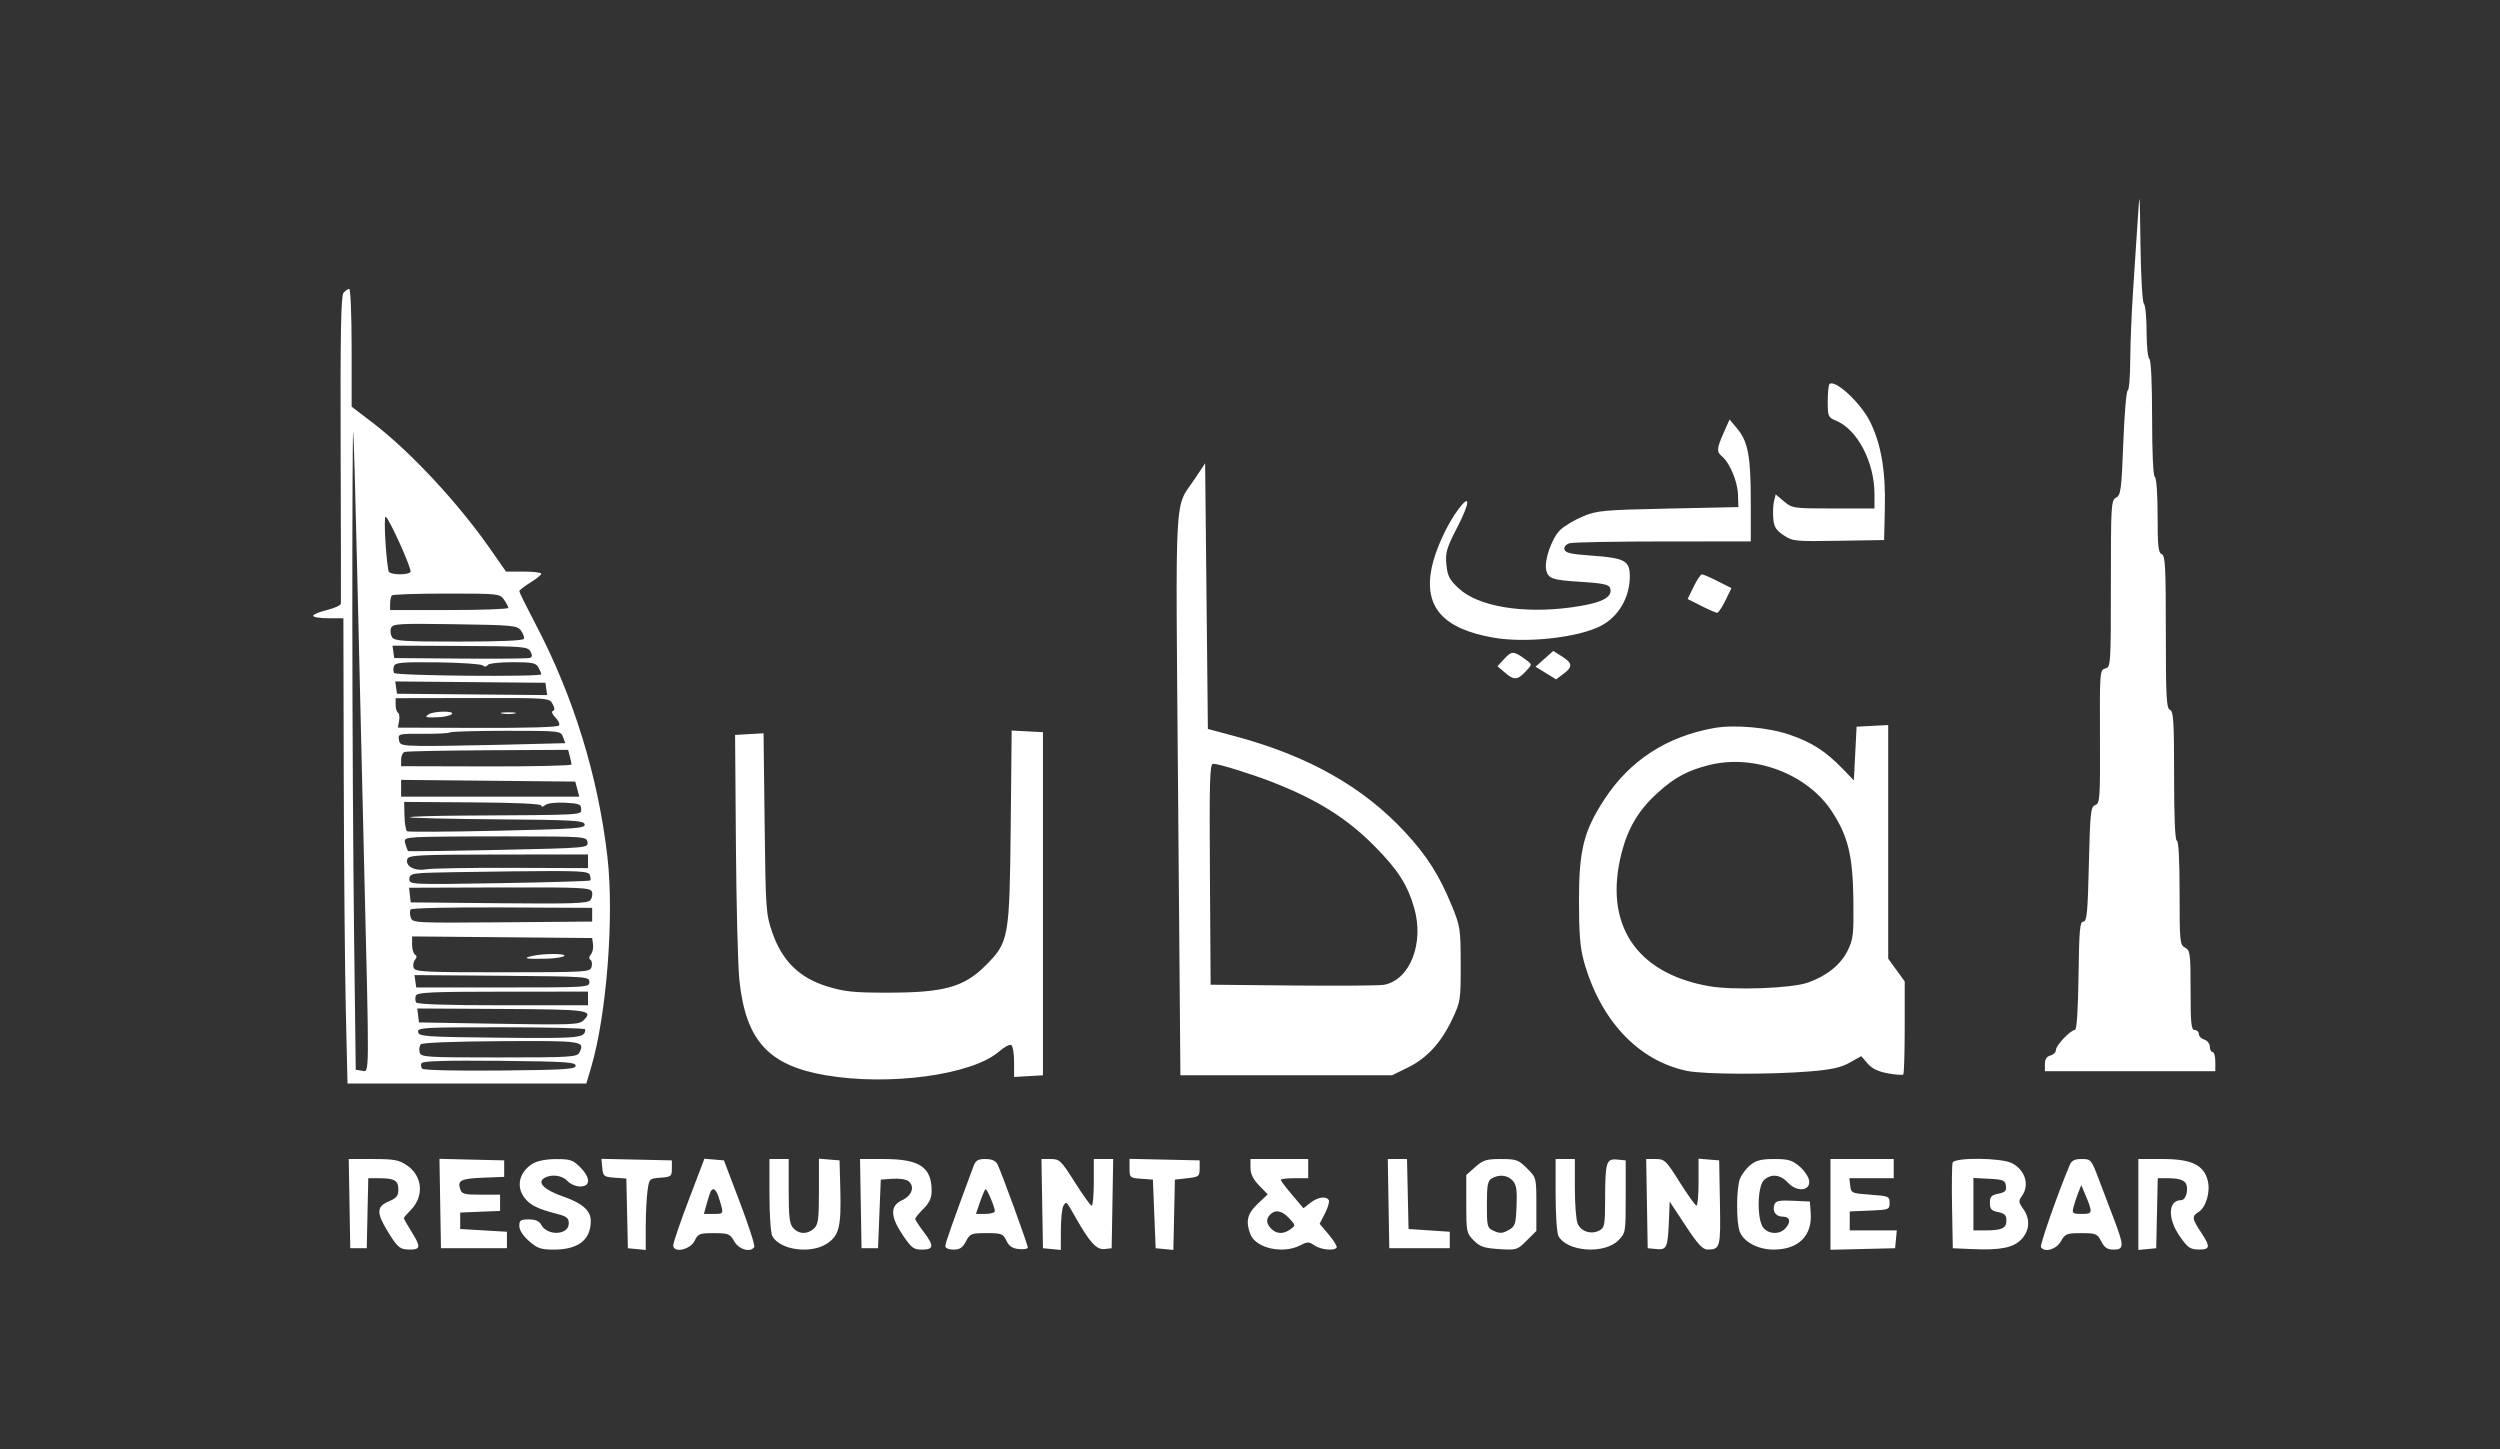 <?xml version="1.0" encoding="UTF-8"?> <svg xmlns="http://www.w3.org/2000/svg" width="138" height="80" viewBox="0 0 138 80" fill="none"><rect x="0" y="0" width="138" height="80" fill="#333333" stroke="none"/><path fill-rule="evenodd" clip-rule="evenodd" d="M117.996 12.234C117.932 13.234 117.816 15.007 117.738 16.173C117.66 17.34 117.593 19.028 117.589 19.923C117.585 20.819 117.522 21.552 117.45 21.552C117.377 21.552 117.267 22.849 117.206 24.434C117.106 27.045 117.069 27.33 116.808 27.47C116.535 27.616 116.52 27.861 116.52 32.222C116.52 36.718 116.513 36.822 116.211 36.901C115.911 36.979 115.903 37.083 115.918 40.663C115.933 44.093 115.915 44.351 115.658 44.441C115.406 44.529 115.375 44.818 115.306 47.704C115.242 50.385 115.195 50.871 115.002 50.871C114.809 50.871 114.769 51.323 114.734 53.864C114.707 55.837 114.638 56.856 114.532 56.856C114.292 56.856 113.485 57.709 113.485 57.963C113.485 58.085 113.349 58.22 113.182 58.264C112.977 58.317 112.878 58.471 112.878 58.736V59.129H122.286V58.599C122.286 58.307 122.217 58.068 122.134 58.068C122.05 58.068 121.982 57.937 121.982 57.776C121.982 57.614 121.846 57.439 121.679 57.386C121.512 57.334 121.375 57.193 121.375 57.073C121.375 56.954 121.273 56.856 121.148 56.856C120.956 56.856 120.92 56.512 120.92 54.664C120.92 52.628 120.898 52.461 120.617 52.311C120.329 52.157 120.313 51.993 120.313 49.275C120.313 47.46 120.257 46.401 120.161 46.401C120.065 46.401 120.01 45.112 120.01 42.836C120.01 39.806 119.975 39.257 119.782 39.183C119.587 39.109 119.554 38.488 119.554 34.886C119.554 31.283 119.522 30.663 119.327 30.588C119.14 30.517 119.099 30.135 119.099 28.46C119.099 27.263 119.037 26.38 118.947 26.325C118.854 26.267 118.796 25.013 118.796 23.067C118.796 21.122 118.737 19.867 118.644 19.81C118.561 19.758 118.492 19.086 118.492 18.316C118.492 17.546 118.426 16.849 118.344 16.767C118.26 16.683 118.178 15.278 118.154 13.517C118.113 10.418 118.113 10.417 117.996 12.234ZM18.961 16.166C18.822 16.333 18.784 18.414 18.804 24.765C18.819 29.373 18.825 33.222 18.817 33.318C18.809 33.414 18.462 33.574 18.044 33.674C17.627 33.774 17.286 33.917 17.286 33.992C17.286 34.067 17.661 34.128 18.12 34.128H18.955L18.975 42.879C18.986 47.691 19.037 53.47 19.088 55.72L19.182 59.811H32.365L32.628 58.927C33.486 56.041 33.908 50.593 33.53 47.302C33.018 42.852 31.658 38.444 29.566 34.457C29.071 33.512 28.666 32.693 28.666 32.636C28.666 32.58 28.939 32.365 29.273 32.159C29.607 31.953 29.88 31.732 29.88 31.668C29.88 31.605 29.441 31.552 28.906 31.552H27.932L27.061 30.302C25.28 27.75 22.651 24.926 20.586 23.347L19.41 22.448V19.197C19.41 17.409 19.35 15.946 19.277 15.946C19.204 15.946 19.061 16.045 18.961 16.166ZM100.987 21.204C100.934 21.257 100.891 21.689 100.891 22.165C100.891 22.986 100.915 23.041 101.351 23.221C102.531 23.709 103.471 25.51 103.471 27.282V28.068H101.206C98.998 28.068 98.93 28.058 98.48 27.68L98.019 27.292L97.927 27.656C97.877 27.857 97.857 28.285 97.884 28.607C97.923 29.081 98.033 29.262 98.453 29.544C98.952 29.878 99.08 29.891 101.488 29.851L104.002 29.81L104.044 28.043C104.094 25.988 103.831 24.468 103.215 23.253C102.688 22.212 101.277 20.915 100.987 21.204ZM95.147 23.888C94.759 24.764 94.747 24.938 95.06 25.198C95.482 25.548 95.914 26.581 95.937 27.296L95.96 27.992L92.091 28.073C88.51 28.149 88.159 28.181 87.387 28.501C86.928 28.691 86.363 29.027 86.131 29.247C85.659 29.695 85.221 30.957 85.354 31.486C85.467 31.933 85.699 32.016 87.083 32.105C88.688 32.207 88.904 32.267 88.904 32.612C88.904 33.047 88.228 33.328 86.691 33.533C84.023 33.888 81.588 33.472 80.521 32.478C80.006 31.998 79.902 31.797 79.841 31.163C79.777 30.499 79.847 30.263 80.451 29.088C81.15 27.733 81.179 27.215 80.507 28.103C79.884 28.926 79.228 30.361 79.028 31.341C78.584 33.505 79.658 34.716 82.449 35.2C84.261 35.514 87.116 35.198 88.373 34.545C89.346 34.039 89.966 32.975 89.966 31.81C89.966 30.948 89.686 30.798 87.828 30.668C86.687 30.587 86.395 30.519 86.357 30.322C86.328 30.171 86.445 30.041 86.659 29.983C86.851 29.932 89.175 29.889 91.825 29.888L96.643 29.886V27.68C96.643 25.182 96.492 24.375 95.891 23.657L95.472 23.155L95.147 23.888ZM19.448 33.901C19.45 39.568 19.494 47.545 19.545 51.629L19.637 59.053L19.979 59.102C20.4 59.161 20.393 59.848 20.095 47.538C19.974 42.538 19.801 35.208 19.71 31.25C19.62 27.291 19.523 23.95 19.496 23.825C19.468 23.7 19.447 28.234 19.448 33.901ZM65.966 26.412C64.801 28.164 64.89 26.507 65.031 43.831L65.158 59.356H76.841L77.7 58.935C78.765 58.413 79.54 57.573 80.159 56.269C80.62 55.296 80.635 55.203 80.63 53.22C80.626 51.261 80.604 51.123 80.129 49.969C79.444 48.304 78.763 47.235 77.563 45.939C75.251 43.441 72.215 41.724 68.211 40.65L66.675 40.237L66.523 25.573L65.966 26.412ZM21.28 29.97C21.333 30.767 21.415 31.483 21.464 31.561C21.576 31.742 22.55 31.749 22.661 31.57C22.752 31.423 21.44 28.522 21.283 28.522C21.229 28.522 21.228 29.174 21.28 29.97ZM93.489 32.385L93.158 33.065L93.909 33.445C94.322 33.654 94.717 33.825 94.786 33.825C94.856 33.825 95.062 33.519 95.244 33.145L95.575 32.464L94.824 32.084C94.411 31.875 94.016 31.704 93.947 31.704C93.877 31.704 93.671 32.01 93.489 32.385ZM21.635 32.866C21.58 32.921 21.534 33.126 21.534 33.32V33.674H24.797C26.591 33.674 28.059 33.621 28.059 33.556C28.059 33.491 27.952 33.287 27.823 33.102C27.592 32.773 27.512 32.765 24.661 32.765C23.053 32.765 21.691 32.81 21.635 32.866ZM21.586 34.667C21.531 34.81 21.556 35.037 21.641 35.172C21.776 35.385 22.243 35.416 25.332 35.416C27.646 35.416 28.886 35.362 28.921 35.259C28.95 35.172 28.876 34.967 28.756 34.804C28.553 34.527 28.308 34.504 25.112 34.457C21.986 34.411 21.677 34.429 21.586 34.667ZM21.762 36.325L25.403 36.354C27.406 36.37 29.133 36.354 29.241 36.319C29.386 36.271 29.396 36.178 29.282 35.964C29.136 35.692 28.904 35.673 25.395 35.657L21.664 35.639L21.762 36.325ZM83.049 36.354L82.659 36.775L83.059 37.118C83.571 37.558 83.76 37.55 84.212 37.071C84.577 36.683 84.577 36.678 84.276 36.453C83.565 35.923 83.457 35.915 83.049 36.354ZM84.762 36.803L85.895 37.502L86.299 37.2C86.826 36.808 86.81 36.607 86.222 36.236L85.74 35.931L84.762 36.803ZM21.747 36.764C21.699 36.89 21.702 37.062 21.754 37.147C21.852 37.305 29.88 37.376 29.88 37.219C29.88 37.175 29.809 37.007 29.723 36.846C29.586 36.592 29.396 36.553 28.29 36.553C27.564 36.553 26.972 36.621 26.916 36.712C26.855 36.811 26.752 36.818 26.642 36.73C26.545 36.653 25.424 36.577 24.15 36.562C22.208 36.539 21.821 36.572 21.747 36.764ZM21.913 38.295L30.204 38.369L30.107 37.689L21.817 37.616L21.913 38.295ZM21.838 38.901C21.838 39.1 21.897 39.299 21.969 39.343C22.041 39.388 22.069 39.591 22.03 39.794L21.959 40.165L26.363 40.18C29.106 40.19 30.803 40.139 30.86 40.046C30.911 39.964 30.818 39.763 30.653 39.598C30.48 39.425 30.423 39.276 30.518 39.244C30.633 39.206 30.628 39.09 30.503 38.857C30.326 38.526 30.3 38.524 26.081 38.532L21.838 38.54V38.901ZM23.659 39.431C23.401 39.598 23.509 39.625 24.265 39.586C24.558 39.571 24.861 39.496 24.941 39.419C25.137 39.23 23.953 39.241 23.659 39.431ZM27.717 39.387C27.905 39.423 28.212 39.423 28.4 39.387C28.588 39.351 28.434 39.321 28.059 39.321C27.683 39.321 27.53 39.351 27.717 39.387ZM94.606 40.189C91.999 40.657 89.967 41.977 88.573 44.109C87.421 45.872 87.159 46.914 87.159 49.735C87.159 51.498 87.225 52.32 87.422 53.034C88.332 56.319 90.424 58.55 93.122 59.113C94.061 59.309 97.714 59.323 99.929 59.14C101.1 59.043 101.624 58.926 102.106 58.656L102.741 58.299L103.09 58.704C103.333 58.986 103.675 59.152 104.21 59.249C104.633 59.326 105.016 59.353 105.06 59.31C105.104 59.266 105.14 58.093 105.14 56.702V54.174L104.229 52.919V40.022L102.484 40.113L102.333 43.075L101.69 42.412C100.78 41.472 100.016 40.981 98.816 40.565C97.633 40.154 95.741 39.985 94.606 40.189ZM24.835 40.429C24.786 40.477 24.121 40.512 23.357 40.506C22.017 40.496 21.97 40.507 22.017 40.823C22.061 41.121 22.163 41.153 23.127 41.174C23.712 41.187 25.768 41.158 27.697 41.11L31.205 41.023L31.078 40.681C30.953 40.344 30.924 40.341 27.937 40.341C26.279 40.341 24.883 40.38 24.835 40.429ZM55.791 45.599C55.727 51.816 55.692 52.01 54.392 53.307C53.215 54.483 52.115 54.791 49.074 54.795C47.126 54.797 46.634 54.748 45.66 54.45C44.133 53.983 43.169 53.037 42.632 51.477C42.28 50.458 42.264 50.224 42.207 45.447L42.148 40.477L40.577 40.568L40.622 46.629C40.647 49.962 40.733 53.318 40.812 54.085C41.157 57.425 42.406 58.809 45.566 59.352C49.098 59.959 53.678 59.333 55.151 58.041C55.434 57.793 55.736 57.634 55.822 57.687C55.908 57.74 55.978 58.158 55.978 58.615V59.448L57.571 59.356V40.416L55.844 40.326L55.791 45.599ZM22.331 41.508C22.227 41.547 22.141 41.739 22.141 41.936V42.294L26.845 42.306C29.432 42.312 31.548 42.265 31.547 42.2C31.546 42.136 31.503 41.927 31.451 41.737L31.359 41.391L26.94 41.414C24.509 41.427 22.435 41.469 22.331 41.508ZM94.33 42.234C93.158 42.53 92.451 42.91 91.53 43.737C90.469 44.69 89.87 45.683 89.511 47.083C88.509 50.994 90.287 53.715 94.315 54.433C95.677 54.676 98.885 54.562 99.799 54.238C100.835 53.872 101.606 53.252 101.986 52.483C102.302 51.842 102.33 51.594 102.306 49.649C102.275 47.223 102.011 46.148 101.113 44.78C99.752 42.71 96.812 41.606 94.33 42.234ZM66.787 48.258L66.827 54.356L71.379 54.4C73.882 54.424 76.136 54.407 76.386 54.362C77.829 54.103 78.63 52.065 78.059 50.104C77.685 48.82 77.156 47.999 75.858 46.69C74.346 45.165 72.706 44.138 70.241 43.174C69.085 42.722 67.266 42.159 66.961 42.159C66.78 42.159 66.754 43.1 66.787 48.258ZM22.141 43.977H31.978L31.755 43.144L22.141 43.049V43.977ZM22.327 45.038C22.337 45.462 22.402 45.845 22.471 45.887C22.54 45.93 24.785 45.916 27.459 45.857C31.793 45.761 32.316 45.722 32.274 45.507C32.233 45.292 31.686 45.261 27.463 45.227C24.842 45.207 22.664 45.155 22.622 45.114C22.58 45.072 23.94 45.03 25.644 45.02C32.339 44.983 32.08 44.997 32.08 44.659C32.08 44.396 31.963 44.35 31.195 44.31C30.672 44.283 30.221 44.337 30.094 44.442C29.968 44.547 29.88 44.558 29.88 44.468C29.88 44.371 28.511 44.307 26.095 44.291L22.31 44.266L22.327 45.038ZM23.006 46.214C22.336 46.263 22.286 46.294 22.38 46.599C22.436 46.782 22.5 46.952 22.521 46.977C22.542 47.001 24.79 46.973 27.517 46.915C32.431 46.809 32.474 46.805 32.429 46.491C32.384 46.178 32.328 46.174 28.059 46.167C25.68 46.164 23.407 46.185 23.006 46.214ZM22.488 47.416C22.342 47.796 22.884 48.102 23.504 47.987C23.794 47.934 25.927 47.897 28.245 47.905L32.459 47.92V47.165L27.52 47.17C23.143 47.174 22.57 47.202 22.488 47.416ZM23.317 48.19C22.717 48.229 22.596 48.286 22.596 48.535C22.596 48.827 22.696 48.831 27.555 48.751C30.283 48.706 32.545 48.639 32.581 48.602C32.618 48.566 32.606 48.427 32.556 48.294C32.473 48.08 31.991 48.058 28.25 48.099C25.933 48.123 23.713 48.165 23.317 48.19ZM22.672 49.811L27.539 49.858C31.623 49.897 32.436 49.87 32.587 49.688C32.687 49.568 32.725 49.358 32.672 49.221C32.586 48.997 32.084 48.974 27.578 48.987L22.579 49.003L22.672 49.811ZM22.663 50.205C22.615 50.281 22.62 50.48 22.673 50.647C22.768 50.944 22.881 50.95 27.728 50.911L32.687 50.871V50.114L27.717 50.09C24.853 50.077 22.712 50.125 22.663 50.205ZM22.748 52.144C22.748 52.392 22.82 52.64 22.907 52.694C23.018 52.762 23.017 52.851 22.904 52.987C22.816 53.094 22.785 53.292 22.837 53.427C22.922 53.646 23.446 53.672 27.754 53.67C32.429 53.667 32.58 53.658 32.656 53.368C32.699 53.203 32.669 53.028 32.589 52.979C32.501 52.924 32.511 52.81 32.615 52.684C32.709 52.571 32.763 52.322 32.736 52.13L32.687 51.78L22.748 51.691V52.144ZM29.349 52.774C28.797 52.904 29.069 52.951 30.183 52.919C30.642 52.906 31.075 52.839 31.144 52.772C31.297 52.623 29.985 52.625 29.349 52.774ZM22.976 54.508H27.755C32.434 54.508 32.535 54.501 32.535 54.205C32.535 53.909 32.421 53.901 27.707 53.863L22.879 53.825L22.976 54.508ZM22.956 54.959C22.91 55.078 22.917 55.246 22.971 55.334C23.036 55.439 24.655 55.492 27.764 55.492H32.459V54.737L27.749 54.74C23.811 54.742 23.026 54.778 22.956 54.959ZM23.127 56.438L27.539 56.512C31.57 56.579 31.972 56.563 32.211 56.324C32.779 55.757 32.519 55.721 27.696 55.694L23.034 55.668L23.127 56.438ZM23.08 56.97C23.127 57.214 23.485 57.239 27.592 57.281C32.064 57.326 32.295 57.303 32.305 56.818C32.306 56.756 30.22 56.705 27.668 56.705C23.332 56.705 23.033 56.722 23.08 56.97ZM23.235 57.643C23.153 57.724 23.121 57.922 23.163 58.081C23.235 58.358 23.429 58.371 27.54 58.371C31.483 58.371 31.853 58.349 31.978 58.106C32.309 57.464 32.19 57.447 27.678 57.472C25.124 57.486 23.323 57.555 23.235 57.643ZM23.273 58.685C23.216 58.777 23.232 58.916 23.31 58.993C23.392 59.075 25.193 59.117 27.614 59.093C31.195 59.059 31.776 59.021 31.776 58.826C31.776 58.63 31.191 58.593 27.576 58.558C24.638 58.53 23.345 58.568 23.273 58.685ZM19.334 68.902H20.244L20.329 65.038H20.919C21.777 65.038 21.989 65.161 21.989 65.659C21.989 66.014 21.891 66.136 21.458 66.317C20.783 66.598 20.772 66.948 21.402 67.976C21.953 68.874 22.073 68.972 22.625 68.975C23.217 68.979 23.235 68.823 22.737 68.025C22.493 67.633 22.293 67.281 22.293 67.243C22.293 67.204 22.461 67.006 22.666 66.801C23.427 66.041 23.33 64.91 22.455 64.321C22.02 64.028 21.746 63.978 20.598 63.978H19.251L19.334 68.902ZM24.341 68.902H27.983V67.993L25.403 67.841V66.932L27.604 66.843V65.947H26.552C25.616 65.947 25.488 65.912 25.399 65.629C25.247 65.153 25.445 65.058 26.693 65.008L27.831 64.963V64.053L24.258 63.968L24.341 68.902ZM29.398 64.237C28.656 64.697 28.47 65.507 28.964 66.134C29.279 66.534 29.697 66.738 30.752 67.007C31.285 67.143 31.397 67.234 31.397 67.534C31.397 68.181 30.216 68.242 29.879 67.612C29.765 67.401 29.561 67.311 29.192 67.311C28.738 67.311 28.666 67.361 28.666 67.674C28.666 67.9 28.868 68.215 29.202 68.507C29.663 68.912 29.856 68.978 30.575 68.978C31.923 68.978 32.611 68.442 32.611 67.394C32.611 66.828 32.148 66.416 31.108 66.056C30.063 65.695 29.634 65.289 30.031 65.036C30.41 64.795 31.03 64.869 31.321 65.19C31.473 65.358 31.788 65.493 32.027 65.493C32.611 65.493 32.606 65.01 32.016 64.421C31.625 64.031 31.465 63.978 30.688 63.982C30.135 63.984 29.652 64.08 29.398 64.237ZM33.246 64.466C33.291 64.932 33.332 64.965 33.934 65.009L34.574 65.055L34.659 68.902L35.645 68.997V67.721C35.645 67.019 35.688 66.131 35.741 65.749C35.835 65.061 35.843 65.053 36.462 65.008C37.045 64.966 37.087 64.932 37.087 64.508V64.053L33.198 63.968L33.246 64.466ZM38.023 66.223C37.55 67.466 37.163 68.599 37.163 68.74C37.163 69.192 38.106 68.989 38.346 68.485C38.529 68.103 38.615 68.069 39.409 68.07C40.21 68.07 40.292 68.104 40.532 68.524C40.791 68.978 41.434 69.158 41.635 68.833C41.684 68.754 41.327 67.646 40.842 66.371L39.961 64.053L38.883 63.962L38.023 66.223ZM42.474 65.957C42.474 67.046 42.544 68.068 42.63 68.228C43.048 69.008 44.77 69.24 45.666 68.637C46.319 68.197 46.439 67.703 46.386 65.679L46.343 64.053L45.205 63.959V65.763C45.205 67.318 45.166 67.602 44.927 67.818C44.563 68.147 44.099 68.136 43.787 67.791C43.583 67.567 43.536 67.179 43.536 65.746V63.978H42.474V65.957ZM47.557 68.902H48.467L48.619 65.114L49.275 65.067C49.639 65.041 50.031 65.102 50.155 65.205C50.51 65.499 50.339 65.999 49.798 66.25C49.124 66.563 49.135 67.144 49.837 68.184C50.31 68.886 50.432 68.978 50.899 68.978C51.554 68.978 51.57 68.768 50.975 67.982C50.727 67.655 50.522 67.341 50.52 67.285C50.517 67.229 50.72 66.978 50.971 66.728C51.304 66.395 51.426 66.131 51.426 65.739C51.426 64.421 50.761 63.978 48.782 63.978H47.473L47.557 68.902ZM53.729 64.394C52.535 67.617 52.184 68.613 52.184 68.779C52.184 68.898 52.365 68.978 52.636 68.978C52.984 68.978 53.141 68.874 53.322 68.523C53.544 68.096 53.611 68.069 54.456 68.069C55.286 68.069 55.369 68.1 55.553 68.485C55.7 68.792 55.882 68.915 56.244 68.949C56.515 68.976 56.736 68.939 56.736 68.868C56.736 68.7 55.246 64.615 55.054 64.255C54.955 64.07 54.734 63.978 54.394 63.978C53.975 63.978 53.855 64.053 53.729 64.394ZM57.571 68.902L58.557 68.997L58.56 67.889C58.561 67.279 58.625 66.68 58.703 66.558C58.868 66.297 58.839 66.267 59.39 67.235C60.165 68.596 60.536 68.998 60.971 68.948L61.364 68.902L61.448 63.978H60.378V65.266C60.378 65.974 60.326 66.553 60.262 66.553C60.198 66.553 59.78 65.974 59.334 65.266C58.573 64.06 58.488 63.978 58.005 63.978H57.488L57.571 68.902ZM62.351 64.495C62.351 65.005 62.37 65.022 62.995 65.067L63.64 65.114L63.792 68.902L64.769 68.996L64.854 65.114L65.537 65.038C66.178 64.967 66.22 64.934 66.22 64.508V64.053L62.351 63.968V64.495ZM69.027 64.463C69.027 64.801 69.171 65.096 69.503 65.438L69.979 65.929L69.427 66.448C68.851 66.991 68.749 67.413 69.02 68.127C69.315 68.902 70.814 69.238 71.77 68.745C72.176 68.535 72.254 68.535 72.555 68.745C72.902 68.987 73.661 69.061 73.783 68.864C73.821 68.802 73.626 68.481 73.349 68.152L72.845 67.553L73.142 66.972C73.305 66.653 73.398 66.326 73.348 66.245C73.201 66.008 72.737 66.077 72.33 66.397L71.95 66.696L71.323 65.953C70.978 65.545 70.696 65.172 70.696 65.125C70.696 65.077 71.037 65.038 71.455 65.038H72.213V63.978H69.027V64.463ZM76.689 68.902H80.028V67.993L77.752 67.841L77.667 63.978H76.606L76.689 68.902ZM81.434 64.42L80.938 64.862V66.462C80.938 68.001 80.954 68.077 81.351 68.474C81.697 68.82 81.926 68.897 82.752 68.95C83.715 69.011 83.754 68.999 84.274 68.48L84.807 67.947V66.478C84.807 65.008 84.807 65.008 84.291 64.493C83.818 64.02 83.7 63.978 82.852 63.978C82.047 63.978 81.866 64.034 81.434 64.42ZM85.87 65.957C85.87 67.046 85.94 68.068 86.026 68.228C86.491 69.097 88.549 69.249 89.328 68.472C89.733 68.068 89.739 68.035 89.739 66.058V64.053L89.265 64.007C88.665 63.949 88.606 64.146 88.603 66.207C88.601 67.622 88.573 67.769 88.283 67.925C87.83 68.167 87.249 67.974 87.078 67.524C86.997 67.313 86.932 66.428 86.932 65.559V63.978H85.87V65.957ZM90.953 68.902L91.441 68.949C92.01 69.004 92.066 68.87 92.128 67.311L92.166 66.326L93.04 67.652C93.71 68.67 93.992 68.977 94.254 68.975C94.958 68.971 94.984 68.87 94.94 66.39L94.898 64.053L93.76 63.959V65.256C93.76 65.97 93.709 66.552 93.646 66.55C93.583 66.549 93.169 65.969 92.724 65.263C91.965 64.054 91.886 63.978 91.393 63.978H90.869L90.953 68.902ZM96.609 64.319C96.382 64.506 96.126 64.851 96.04 65.086C95.842 65.626 95.837 67.471 96.032 67.983C96.25 68.555 97.043 68.977 97.902 68.977C99.27 68.978 100.042 68.218 99.951 66.962L99.905 66.326L98.975 66.282C98.248 66.247 98.026 66.288 97.956 66.471C97.811 66.849 98.013 67.159 98.404 67.159C98.823 67.159 98.882 67.477 98.528 67.831C98.209 68.15 97.657 68.132 97.349 67.791C96.975 67.379 96.994 65.482 97.375 65.138C97.775 64.776 98.272 64.829 98.688 65.277C99.181 65.808 99.923 65.754 99.867 65.19C99.846 64.981 99.61 64.623 99.342 64.394C98.926 64.039 98.719 63.978 97.938 63.978C97.213 63.979 96.936 64.05 96.609 64.319ZM101.043 68.987L104.609 68.902L104.704 67.917H102.105V66.87L103.205 66.825C104.265 66.782 104.305 66.767 104.305 66.402C104.305 66.041 104.255 66.019 103.243 65.947C102.219 65.874 102.179 65.857 102.133 65.455L102.085 65.038H104.533V63.978H101.043V68.987ZM107.786 64.174C107.745 64.282 107.73 65.389 107.753 66.636L107.795 68.902L108.857 68.95C110.427 69.02 111.152 68.874 111.591 68.401C112.044 67.913 112.077 67.284 111.679 66.725C111.426 66.371 111.416 66.284 111.603 66.029C112.046 65.423 111.797 64.587 111.06 64.206C110.48 63.907 107.899 63.881 107.786 64.174ZM114.245 64.319C113.614 65.811 112.59 68.729 112.659 68.84C112.857 69.159 113.502 68.974 113.758 68.524C113.997 68.103 114.079 68.07 114.885 68.07C115.697 68.069 115.769 68.098 115.989 68.523C116.17 68.874 116.327 68.978 116.675 68.978C117.252 68.978 117.254 68.775 116.695 67.308C116.457 66.684 116.075 65.68 115.847 65.076C115.442 64.006 115.417 63.978 114.91 63.978C114.514 63.978 114.354 64.059 114.245 64.319ZM118.037 68.997L119.023 68.902L119.108 65.038H119.768C120.167 65.038 120.502 65.127 120.615 65.264C120.847 65.543 120.691 66.25 120.397 66.25C119.675 66.25 119.638 67.265 120.325 68.246C120.772 68.885 120.902 68.973 121.404 68.975C121.998 68.979 122.019 68.811 121.519 68.059C120.994 67.268 120.976 67.14 121.361 66.901C121.774 66.643 122.026 65.779 121.867 65.165C121.643 64.3 120.967 63.978 119.38 63.978H118.037V68.997ZM82.342 65.05C82.122 65.178 82.076 65.426 82.076 66.488C82.076 67.723 82.091 67.779 82.47 67.951C82.786 68.095 82.942 68.086 83.266 67.905C83.638 67.697 83.673 67.592 83.714 66.568C83.75 65.69 83.705 65.397 83.501 65.172C83.218 64.859 82.754 64.811 82.342 65.05ZM108.933 67.917H109.603C110.509 67.917 110.754 67.8 110.754 67.367C110.754 67.081 110.654 66.98 110.299 66.909C109.925 66.835 109.843 66.744 109.843 66.402C109.843 66.058 109.925 65.969 110.309 65.892C110.686 65.817 110.766 65.733 110.727 65.457C110.683 65.153 110.58 65.109 109.806 65.069L108.933 65.023V67.917ZM114.719 65.84C114.626 66.073 114.508 66.431 114.456 66.636C114.37 66.98 114.404 67.008 114.92 67.008C115.53 67.008 115.536 66.965 115.078 65.872L114.888 65.417L114.719 65.84ZM39.236 65.758C39.199 65.82 39.098 66.127 39.012 66.44L38.856 67.008H39.375C39.963 67.008 39.956 67.023 39.718 66.23C39.551 65.672 39.386 65.51 39.236 65.758ZM54.105 66.326L53.872 67.008H54.394C54.681 67.008 54.916 66.938 54.916 66.852C54.916 66.643 54.495 65.644 54.407 65.644C54.368 65.644 54.233 65.951 54.105 66.326ZM70.12 67.038C69.872 67.285 69.891 67.546 70.176 67.831C70.472 68.126 70.851 68.134 71.236 67.854C71.525 67.643 71.523 67.631 71.163 67.248C70.764 66.824 70.406 66.752 70.12 67.038Z" fill="white"></path></svg> 